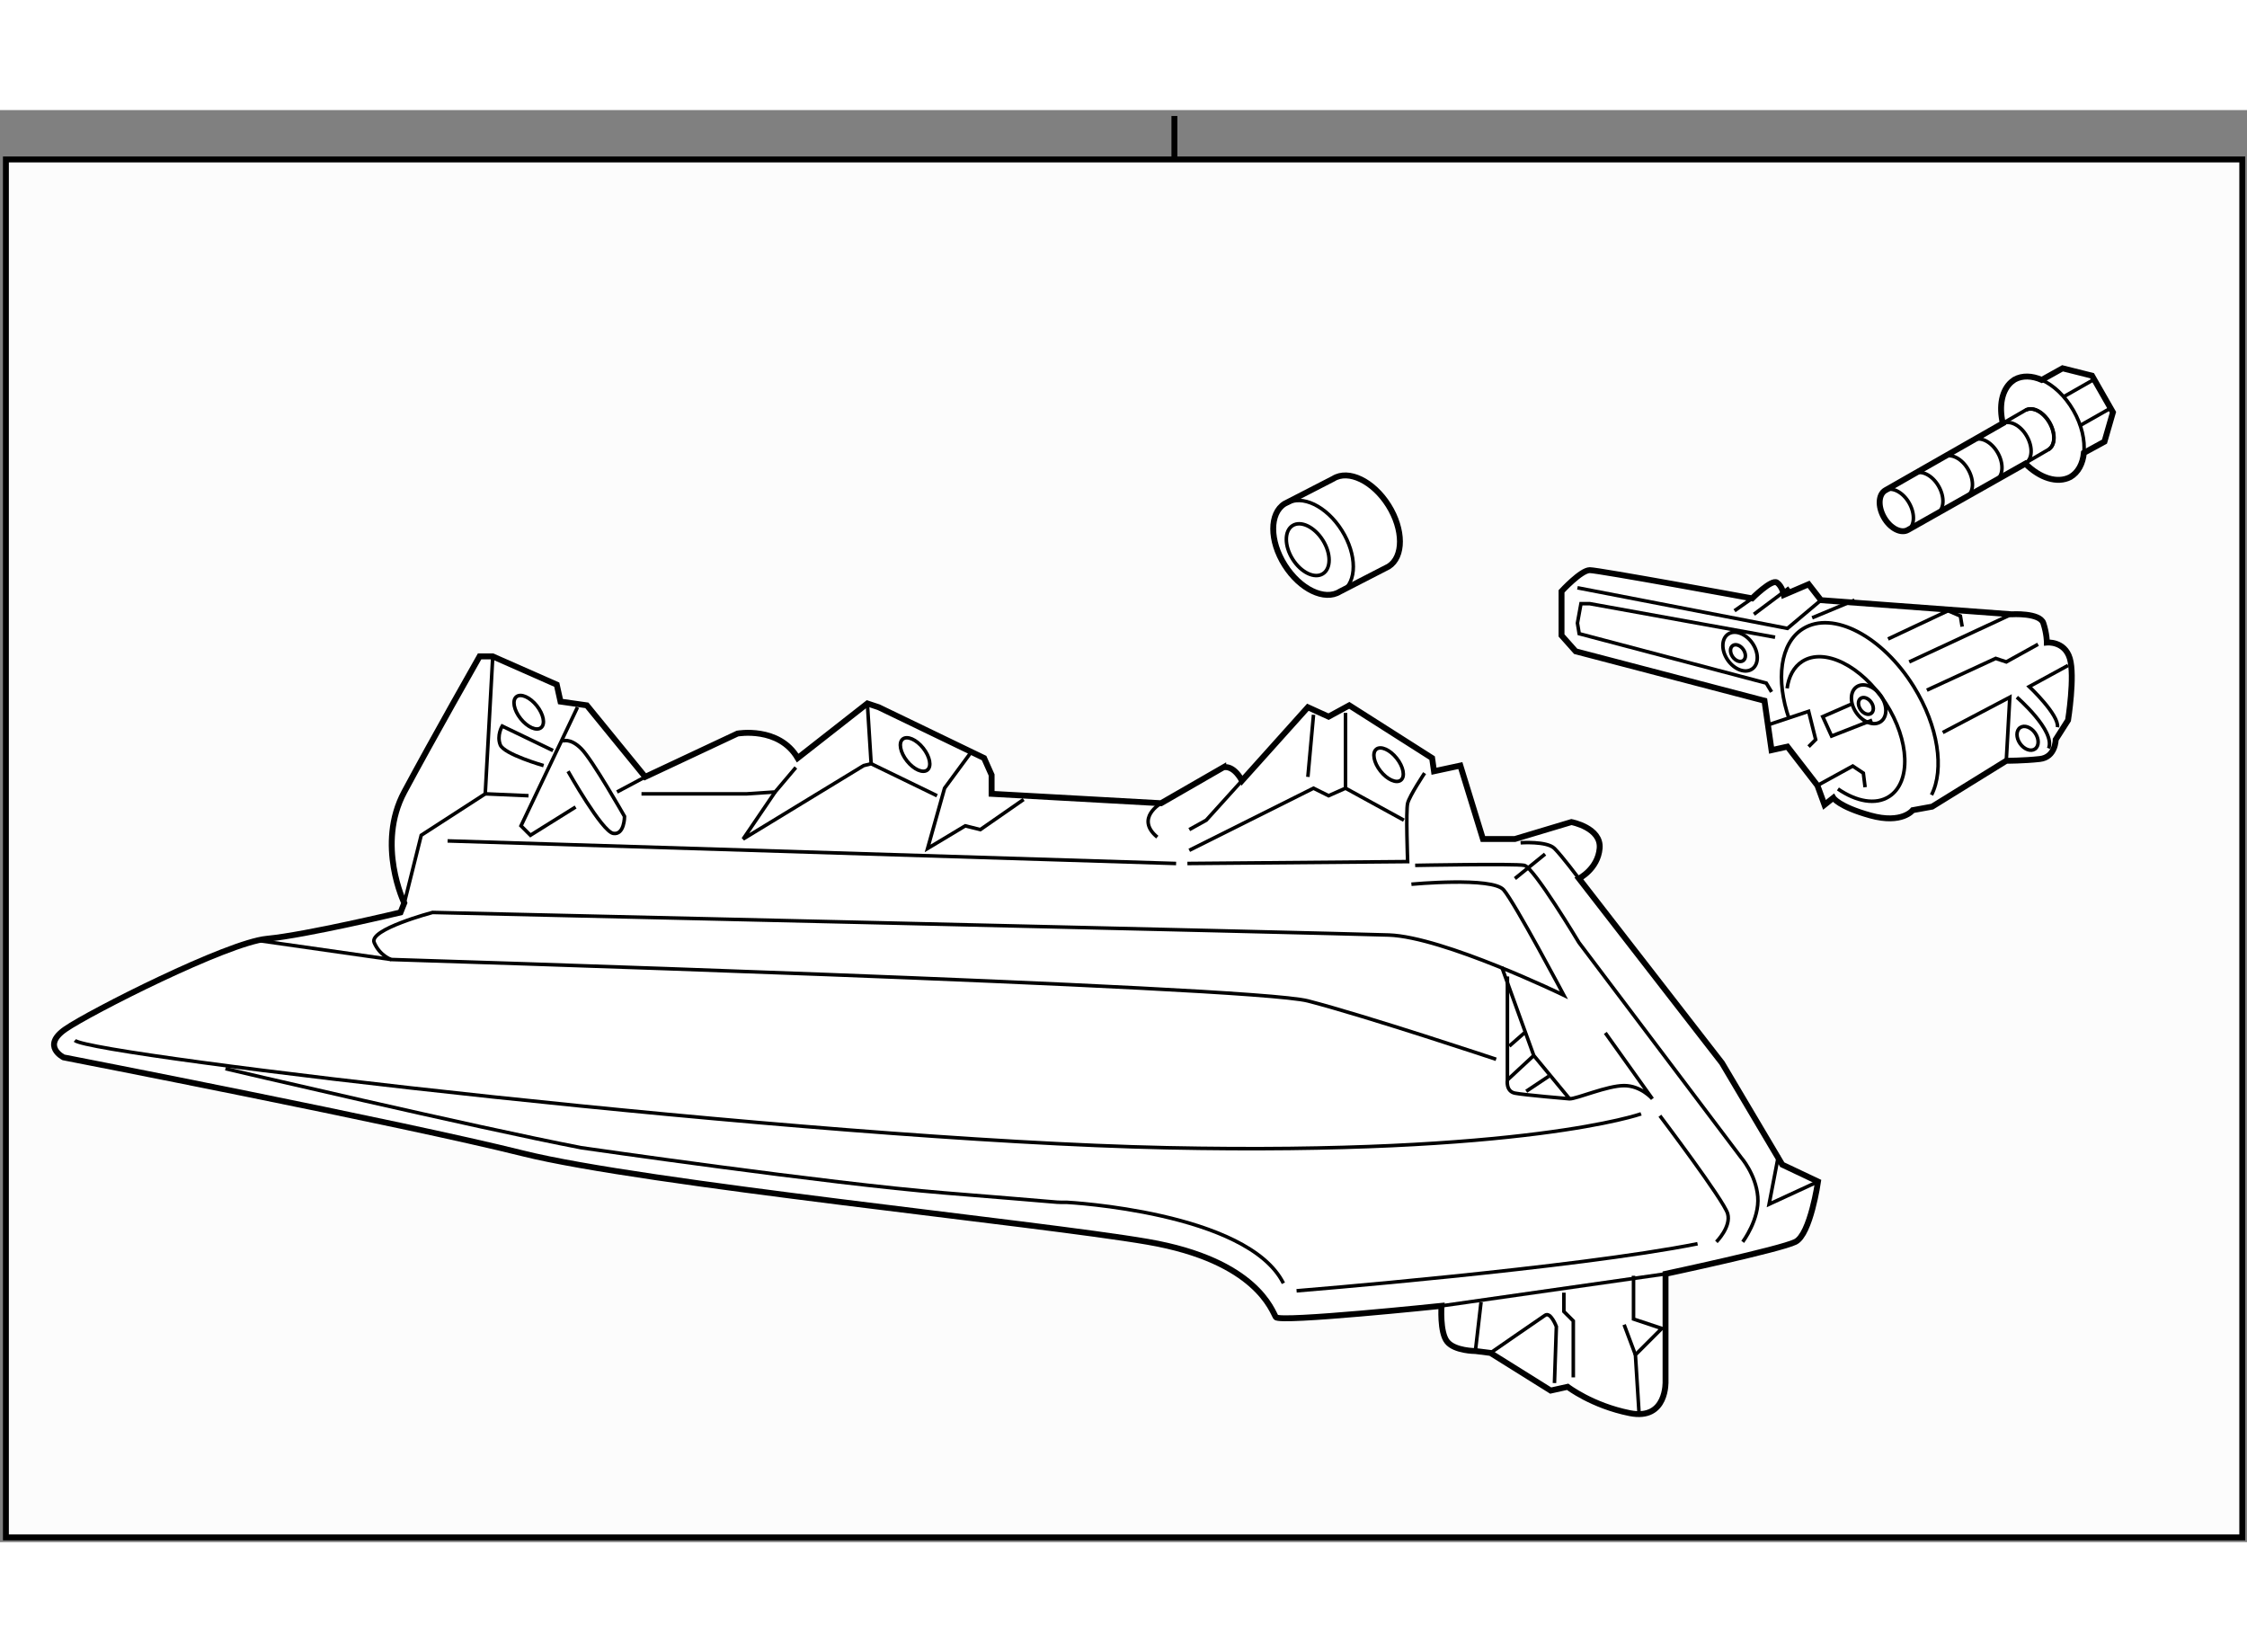<?xml version="1.0" encoding="utf-8"?>
<!-- Generator: Adobe Illustrator 15.1.0, SVG Export Plug-In . SVG Version: 6.00 Build 0)  -->
<!DOCTYPE svg PUBLIC "-//W3C//DTD SVG 1.1//EN" "http://www.w3.org/Graphics/SVG/1.1/DTD/svg11.dtd">
<svg version="1.1" xmlns="http://www.w3.org/2000/svg" xmlns:xlink="http://www.w3.org/1999/xlink" x="0px" y="0px" width="244.8px"
	 height="180px" viewBox="11.214 29.167 190.284 121.27" enable-background="new 0 0 244.8 180" xml:space="preserve">
	
<rect x="11.214" y="29.167" width="190.284" height="121.27" fill="#808080" stroke="none"/>
	
<g><polygon fill="#FCFCFC" stroke="#000000" stroke-width="0.5" points="201.098,150.037 11.714,150.037 11.714,33.347 
				108.333,33.347 201.098,33.347 		"></polygon><line fill="none" stroke="#000000" stroke-width="0.5" x1="110.667" y1="33.333" x2="110.667" y2="29.667"></line></g><g><path fill="#FFFFFF" stroke="#000000" stroke-width="0.5" d="M116.39,85.953l5.579-6.217l1.754,0.797l1.754-0.957l7.014,4.464
				l0.16,1.116l2.231-0.479l1.913,6.217h2.709l4.784-1.435c0,0,2.549,0.479,2.39,2.231c-0.158,1.753-1.753,2.551-1.753,2.551
				l12.115,15.622l5.102,8.608l3.029,1.435c0,0-0.638,4.464-1.913,5.102c-1.276,0.638-11,2.71-11,2.71v9.087
				c0,0,0.159,3.348-3.029,2.71c-3.188-0.638-5.261-2.231-5.261-2.231l-1.435,0.318l-5.101-3.188l-1.276-0.16
				c0,0-1.754,0.001-2.391-0.797c-0.638-0.798-0.479-3.029-0.479-3.029s-13.708,1.435-14.027,0.957
				c-0.32-0.479-1.596-4.783-10.841-6.377c-9.246-1.594-42.723-4.941-52.925-7.492s-38.897-8.13-38.897-8.13s-1.913-0.957,0.16-2.392
				s13.709-7.333,17.057-7.651c3.348-0.319,11.319-2.231,11.319-2.231l0.318-0.798c0,0-2.391-4.941,0-9.405
				s6.377-11.478,6.377-11.478h1.115l5.42,2.391l0.318,1.435l2.232,0.318l4.941,6.058l7.812-3.667c0,0,3.506-0.637,5.101,2.073
				l5.899-4.623l0.957,0.318l8.927,4.305l0.638,1.435v1.594l14.347,0.797l5.261-3.029C114.795,84.837,115.593,84.519,116.39,85.953z"></path><line fill="none" stroke="#000000" stroke-width="0.3" x1="133.287" y1="130.43" x2="152.258" y2="127.72"></line><polyline fill="none" stroke="#000000" stroke-width="0.3" points="149.547,127.879 149.547,131.546 151.938,132.343 
				149.707,134.574 150.025,139.676 		"></polyline><line fill="none" stroke="#000000" stroke-width="0.3" x1="148.751" y1="132.024" x2="149.707" y2="134.574"></line><polyline fill="none" stroke="#000000" stroke-width="0.3" points="144.446,136.487 144.446,131.705 143.649,130.908 
				143.649,129.313 		"></polyline><path fill="none" stroke="#000000" stroke-width="0.3" d="M142.852,136.966l0.16-4.782c0,0-0.479-1.276-0.956-0.957
				c-0.479,0.319-4.623,3.189-4.623,3.189"></path><line fill="none" stroke="#000000" stroke-width="0.3" x1="136.635" y1="130.111" x2="136.156" y2="134.256"></line><path fill="none" stroke="#000000" stroke-width="0.3" d="M121.013,129.155c0,0,23.594-1.913,33.955-3.986"></path><path fill="none" stroke="#000000" stroke-width="0.3" d="M130.737,94.722c0,0,6.854-0.637,7.811,0.479s5.102,8.927,5.102,8.927
				s-10.201-4.941-14.825-5.102c-4.624-0.159-80.982-1.912-80.982-1.912s-5.42,1.434-4.942,2.55c0.478,1.116,1.435,1.435,1.435,1.435
				s72.692,2.232,77.634,3.507c4.942,1.275,15.942,4.942,15.942,4.942"></path><path fill="none" stroke="#000000" stroke-width="0.3" d="M150.186,114.17c0,0-9.884,3.507-40.172,2.869
				c-30.289-0.638-91.025-7.812-92.46-9.087"></path><path fill="none" stroke="#000000" stroke-width="0.3" d="M30.307,110.344c0,0,21.042,4.942,30.129,6.695
				c0,0,20.884,3.029,30.767,3.826s9.405,0.797,9.883,0.797c0.478,0,0.478,0,0.478,0l0,0c0,0,15.305,0.798,18.333,6.854"></path><path fill="none" stroke="#000000" stroke-width="0.3" d="M158.794,125.01c0,0,1.436-1.913,1.275-3.826
				c-0.159-1.913-1.435-3.348-1.435-3.348l-13.71-18.173c0,0-3.826-6.376-4.623-6.536c-0.797-0.159-9.246,0-9.246,0"></path><path fill="none" stroke="#000000" stroke-width="0.3" d="M139.983,91.214c0,0,2.232-0.159,2.869,0.479
				c0.638,0.638,2.072,2.551,2.072,2.551"></path><path fill="none" stroke="#000000" stroke-width="0.3" d="M131.854,85.315c0,0-1.275,1.913-1.435,2.551
				c-0.16,0.639,0,4.942,0,4.942l-18.652,0.159"></path><polyline fill="none" stroke="#000000" stroke-width="0.3" points="111.926,91.853 122.447,86.592 123.724,87.229 125.158,86.592 
				130.1,89.302 		"></polyline><polyline fill="none" stroke="#000000" stroke-width="0.3" points="116.39,85.953 113.361,89.302 111.926,90.098 		"></polyline><path fill="none" stroke="#000000" stroke-width="0.3" d="M109.535,87.866c0,0-2.231,1.275-0.318,2.87"></path><polyline fill="none" stroke="#000000" stroke-width="0.3" points="97.898,87.548 94.231,90.098 92.956,89.779 89.768,91.692 
				91.203,86.592 93.435,83.563 		"></polyline><line fill="none" stroke="#000000" stroke-width="0.3" x1="84.667" y1="79.418" x2="84.986" y2="84.519"></line><line fill="none" stroke="#000000" stroke-width="0.3" x1="122.447" y1="80.375" x2="121.969" y2="85.635"></line><line fill="none" stroke="#000000" stroke-width="0.3" x1="125.158" y1="80.215" x2="125.158" y2="86.592"></line><polyline fill="none" stroke="#000000" stroke-width="0.3" points="78.609,84.837 76.856,86.91 74.464,87.069 65.537,87.069 		"></polyline><polyline fill="none" stroke="#000000" stroke-width="0.3" points="60.117,79.736 55.335,89.779 56.132,90.576 59.958,88.185 		
				"></polyline><path fill="none" stroke="#000000" stroke-width="0.3" d="M58.841,82.606c0,0,0.638-0.318,1.595,0.638
				c0.957,0.957,3.666,5.739,3.666,5.739s0,1.595-0.957,1.435c-0.957-0.159-3.826-5.26-3.826-5.26"></path><line fill="none" stroke="#000000" stroke-width="0.3" x1="63.465" y1="86.91" x2="65.855" y2="85.635"></line><polyline fill="none" stroke="#000000" stroke-width="0.3" points="76.856,86.91 74.145,90.896 84.348,84.679 84.986,84.519 
				90.565,87.229 		"></polyline><polyline fill="none" stroke="#000000" stroke-width="0.3" points="45.451,96.315 46.885,90.576 52.306,87.069 52.943,75.432 		
				"></polyline><line fill="none" stroke="#000000" stroke-width="0.3" x1="52.306" y1="87.069" x2="55.972" y2="87.229"></line><path fill="none" stroke="#000000" stroke-width="0.3" d="M58.045,83.403l-4.304-2.072c0,0-0.479,0.796-0.16,1.593
				c0.32,0.797,3.667,1.754,3.667,1.754"></path><line fill="none" stroke="#000000" stroke-width="0.3" x1="44.334" y1="101.098" x2="33.176" y2="99.504"></line><path fill="none" stroke="#000000" stroke-width="0.3" d="M138.867,102.532v8.768c0,0-0.159,0.958,0.638,1.117
				c0.797,0.158,4.623,0.478,4.623,0.478c0.638,0,3.188-1.116,4.623-1.116c1.435,0,2.391,1.116,2.391,1.116l-3.984-5.58"></path><polyline fill="none" stroke="#000000" stroke-width="0.3" points="138.389,101.735 141.099,109.228 144.128,112.895 		"></polyline><line fill="none" stroke="#000000" stroke-width="0.3" x1="49.118" y1="91.055" x2="110.811" y2="92.968"></line><path fill="none" stroke="#000000" stroke-width="0.3" d="M151.779,114.329c0,0,5.421,7.173,5.739,8.289s-0.956,2.392-0.956,2.392
				"></path><line fill="none" stroke="#000000" stroke-width="0.3" x1="139.505" y1="94.243" x2="142.056" y2="92.171"></line><polyline fill="none" stroke="#000000" stroke-width="0.3" points="161.823,117.677 161.026,121.821 165.171,119.908 		"></polyline><line fill="none" stroke="#000000" stroke-width="0.3" x1="138.867" y1="111.3" x2="141.099" y2="109.228"></line><line fill="none" stroke="#000000" stroke-width="0.3" x1="140.462" y1="112.257" x2="142.375" y2="110.981"></line><line fill="none" stroke="#000000" stroke-width="0.3" x1="139.027" y1="108.431" x2="140.302" y2="107.314"></line><ellipse transform="matrix(0.783 -0.621 0.621 0.783 -24.662 98.409)" fill="none" stroke="#000000" stroke-width="0.3" cx="128.904" cy="84.599" rx="0.876" ry="1.673"></ellipse><ellipse transform="matrix(0.783 -0.622 0.622 0.783 -32.88 73.285)" fill="none" stroke="#000000" stroke-width="0.3" cx="88.701" cy="83.815" rx="0.876" ry="1.673"></ellipse><ellipse transform="matrix(0.783 -0.622 0.622 0.783 -37.732 52.164)" fill="none" stroke="#000000" stroke-width="0.3" cx="55.972" cy="80.215" rx="0.876" ry="1.674"></ellipse></g>



	
<g><path fill="#FFFFFF" stroke="#000000" stroke-width="0.5" d="M128.805,67.82c1.285-0.809,1.281-3.129-0.013-5.183
				s-3.384-3.063-4.67-2.254l-4.126,2.123c-1.286,0.812-1.281,3.132,0.012,5.187c1.292,2.052,3.382,3.059,4.671,2.25L128.805,67.82z"></path><ellipse transform="matrix(0.846 -0.533 0.533 0.846 -16.636 75.21)" fill="none" stroke="#000000" stroke-width="0.3" cx="121.973" cy="66.424" rx="1.509" ry="2.41"></ellipse><path fill="none" stroke="#000000" stroke-width="0.3" d="M120.175,62.505c1.285-0.809,3.376,0.201,4.668,2.254
				c1.294,2.055,1.3,4.374,0.015,5.183"></path></g>



	
<g><path fill="#FFFFFF" stroke="#000000" stroke-width="0.5" d="M174.836,88.153l-1.643,0.299c0,0-0.897,1.195-3.588,0.448
				c-2.689-0.747-3.139-1.494-3.139-1.494l-0.747,0.597l-0.599-1.643l-2.54-3.289l-1.345,0.299l-0.598-4.185l-15.99-4.185
				l-1.197-1.345V69.92c0,0,1.645-1.793,2.392-1.793s13.749,2.391,13.749,2.391s1.645-1.644,2.094-1.344
				c0.447,0.298,0.597,1.046,0.597,1.046l2.093-0.896l1.046,1.345l16.142,1.196c0,0,2.391-0.15,2.688,0.747
				c0.3,0.897,0.3,1.644,0.3,1.644s1.495-0.149,1.943,1.345c0.447,1.494-0.15,5.23-0.15,5.23l-1.047,1.645c0,0,0,1.494-1.344,1.643
				c-1.345,0.15-2.84,0.15-2.84,0.15L174.836,88.153L174.836,88.153z"></path><path fill="none" stroke="#000000" stroke-width="0.3" d="M162.727,80.731c-1.157-3.327-0.777-6.435,1.176-7.646
				c2.524-1.567,6.724,0.631,9.377,4.908c2.085,3.359,2.6,7.001,1.502,9.17"></path><polyline fill="none" stroke="#000000" stroke-width="0.3" points="181.113,84.268 181.412,78.888 175.733,81.876 		"></polyline><path fill="none" stroke="#000000" stroke-width="0.3" d="M182.01,78.888c0,0,3.287,2.839,2.69,4.334"></path><path fill="none" stroke="#000000" stroke-width="0.3" d="M186.344,76.197l-3.287,1.793c0,0,2.54,2.392,2.391,3.438"></path><polyline fill="none" stroke="#000000" stroke-width="0.3" points="183.803,74.404 181.113,75.898 180.217,75.6 174.388,78.29 		
				"></polyline><line fill="none" stroke="#000000" stroke-width="0.3" x1="181.563" y1="71.863" x2="172.894" y2="75.898"></line><polyline fill="none" stroke="#000000" stroke-width="0.3" points="171.101,73.955 176.182,71.564 177.228,72.013 177.377,72.909 
						"></polyline><polyline fill="none" stroke="#000000" stroke-width="0.3" points="165.421,70.667 162.581,73.059 144.797,69.621 		"></polyline><line fill="none" stroke="#000000" stroke-width="0.3" x1="159.592" y1="70.518" x2="158.098" y2="71.564"></line><line fill="none" stroke="#000000" stroke-width="0.3" x1="162.731" y1="69.621" x2="159.742" y2="71.863"></line><path fill="none" stroke="#000000" stroke-width="0.3" d="M162.553,78.136c0.134-1.001,0.559-1.811,1.279-2.276
				c1.873-1.207,5.039,0.376,7.072,3.534c2.035,3.156,2.164,6.695,0.29,7.901c-1.146,0.738-2.778,0.432-4.338-0.641"></path><polyline fill="none" stroke="#000000" stroke-width="0.3" points="160.788,81.278 164.375,80.083 164.973,82.475 164.375,83.071 
						"></polyline><polyline fill="none" stroke="#000000" stroke-width="0.3" points="165.121,86.36 168.111,84.716 169.008,85.314 169.157,86.509 
						"></polyline><path fill="none" stroke="#000000" stroke-width="0.3" d="M159.609,74.305c0.563,0.813,0.558,1.797-0.018,2.191
				c-0.571,0.399-1.495,0.063-2.062-0.75c-0.563-0.814-0.556-1.796,0.02-2.196C158.122,73.152,159.044,73.49,159.609,74.305z"></path><path fill="none" stroke="#000000" stroke-width="0.3" d="M170.495,78.766c0.563,0.813,0.558,1.797-0.016,2.191
				c-0.573,0.399-1.495,0.063-2.062-0.75c-0.563-0.813-0.557-1.795,0.018-2.195C169.01,77.614,169.93,77.951,170.495,78.766z"></path><ellipse transform="matrix(0.822 -0.57 0.57 0.822 -14.413 118.817)" fill="none" stroke="#000000" stroke-width="0.3" cx="182.876" cy="82.466" rx="0.778" ry="1.101"></ellipse><ellipse transform="matrix(0.822 -0.57 0.57 0.822 -15.173 110.646)" fill="none" stroke="#000000" stroke-width="0.3" cx="169.158" cy="79.56" rx="0.547" ry="0.775"></ellipse><ellipse transform="matrix(0.821 -0.571 0.571 0.821 -14.632 103.81)" fill="none" stroke="#000000" stroke-width="0.3" cx="158.402" cy="75.262" rx="0.547" ry="0.775"></ellipse><polyline fill="none" stroke="#000000" stroke-width="0.3" points="167.962,79.485 165.57,80.531 166.318,82.176 169.756,80.83 		
				"></polyline><line fill="none" stroke="#000000" stroke-width="0.3" x1="164.674" y1="72.162" x2="168.26" y2="70.667"></line><polyline fill="none" stroke="#000000" stroke-width="0.3" points="161.236,78.439 160.788,77.692 144.945,73.507 144.797,72.61 
				145.096,70.966 145.843,70.966 161.535,73.806 		"></polyline></g>



	
<g><path fill="#FFFFFF" stroke="#000000" stroke-width="0.5" d="M180.818,55.69l-9.94,5.672c-0.6,0.343-0.653,1.37-0.125,2.297
					c0.528,0.934,1.449,1.402,2.034,1.061l9.942-5.614c1.218,1.219,2.707,1.71,3.809,1.134c0.667-0.387,1.053-1.128,1.146-2.044
					l1.744-0.953l0.717-2.484l-1.771-3.1l-2.496-0.625l-1.761,0.983c-0.823-0.358-1.645-0.398-2.31-0.023l-0.251,0.186
					C180.738,52.881,180.479,54.219,180.818,55.69z"></path><path fill="none" stroke="#000000" stroke-width="0.3" d="M182.762,54.578c0.59-0.334,1.495,0.129,2.029,1.052
							c0.526,0.929,0.478,1.963-0.119,2.293"></path><path fill="none" stroke="#000000" stroke-width="0.3" d="M170.851,61.379c0.584-0.33,1.511,0.133,2.037,1.062
							c0.525,0.917,0.473,1.954-0.119,2.292"></path><path fill="none" stroke="#000000" stroke-width="0.3" d="M173.349,59.959c0.584-0.331,1.511,0.134,2.038,1.063
							c0.526,0.917,0.474,1.954-0.119,2.291"></path><path fill="none" stroke="#000000" stroke-width="0.3" d="M175.849,58.542c0.584-0.333,1.511,0.131,2.037,1.062
							c0.527,0.917,0.477,1.953-0.116,2.29"></path><path fill="none" stroke="#000000" stroke-width="0.3" d="M178.348,57.124c0.585-0.333,1.512,0.13,2.04,1.062
							c0.524,0.917,0.474,1.955-0.119,2.29"></path><path fill="none" stroke="#000000" stroke-width="0.3" d="M180.816,55.723c0.588-0.33,1.511,0.133,2.036,1.062
							c0.527,0.917,0.478,1.953-0.115,2.292"></path><path fill="none" stroke="#000000" stroke-width="0.3" d="M180.932,55.626l1.806-1.044c0.601-0.331,1.501,0.137,2.027,1.063
							c0.538,0.931,0.493,1.956-0.109,2.287l-1.954,1.136"></path><line fill="none" stroke="#000000" stroke-width="0.3" x1="188.55" y1="51.971" x2="185.901" y2="53.481"></line><line fill="none" stroke="#000000" stroke-width="0.3" x1="189.947" y1="54.41" x2="187.292" y2="55.917"></line><path fill="none" stroke="#000000" stroke-width="0.3" d="M184.116,52.019c0.987,0.438,1.974,1.347,2.69,2.6
						c0.699,1.219,0.987,2.52,0.877,3.579"></path></g>


</svg>